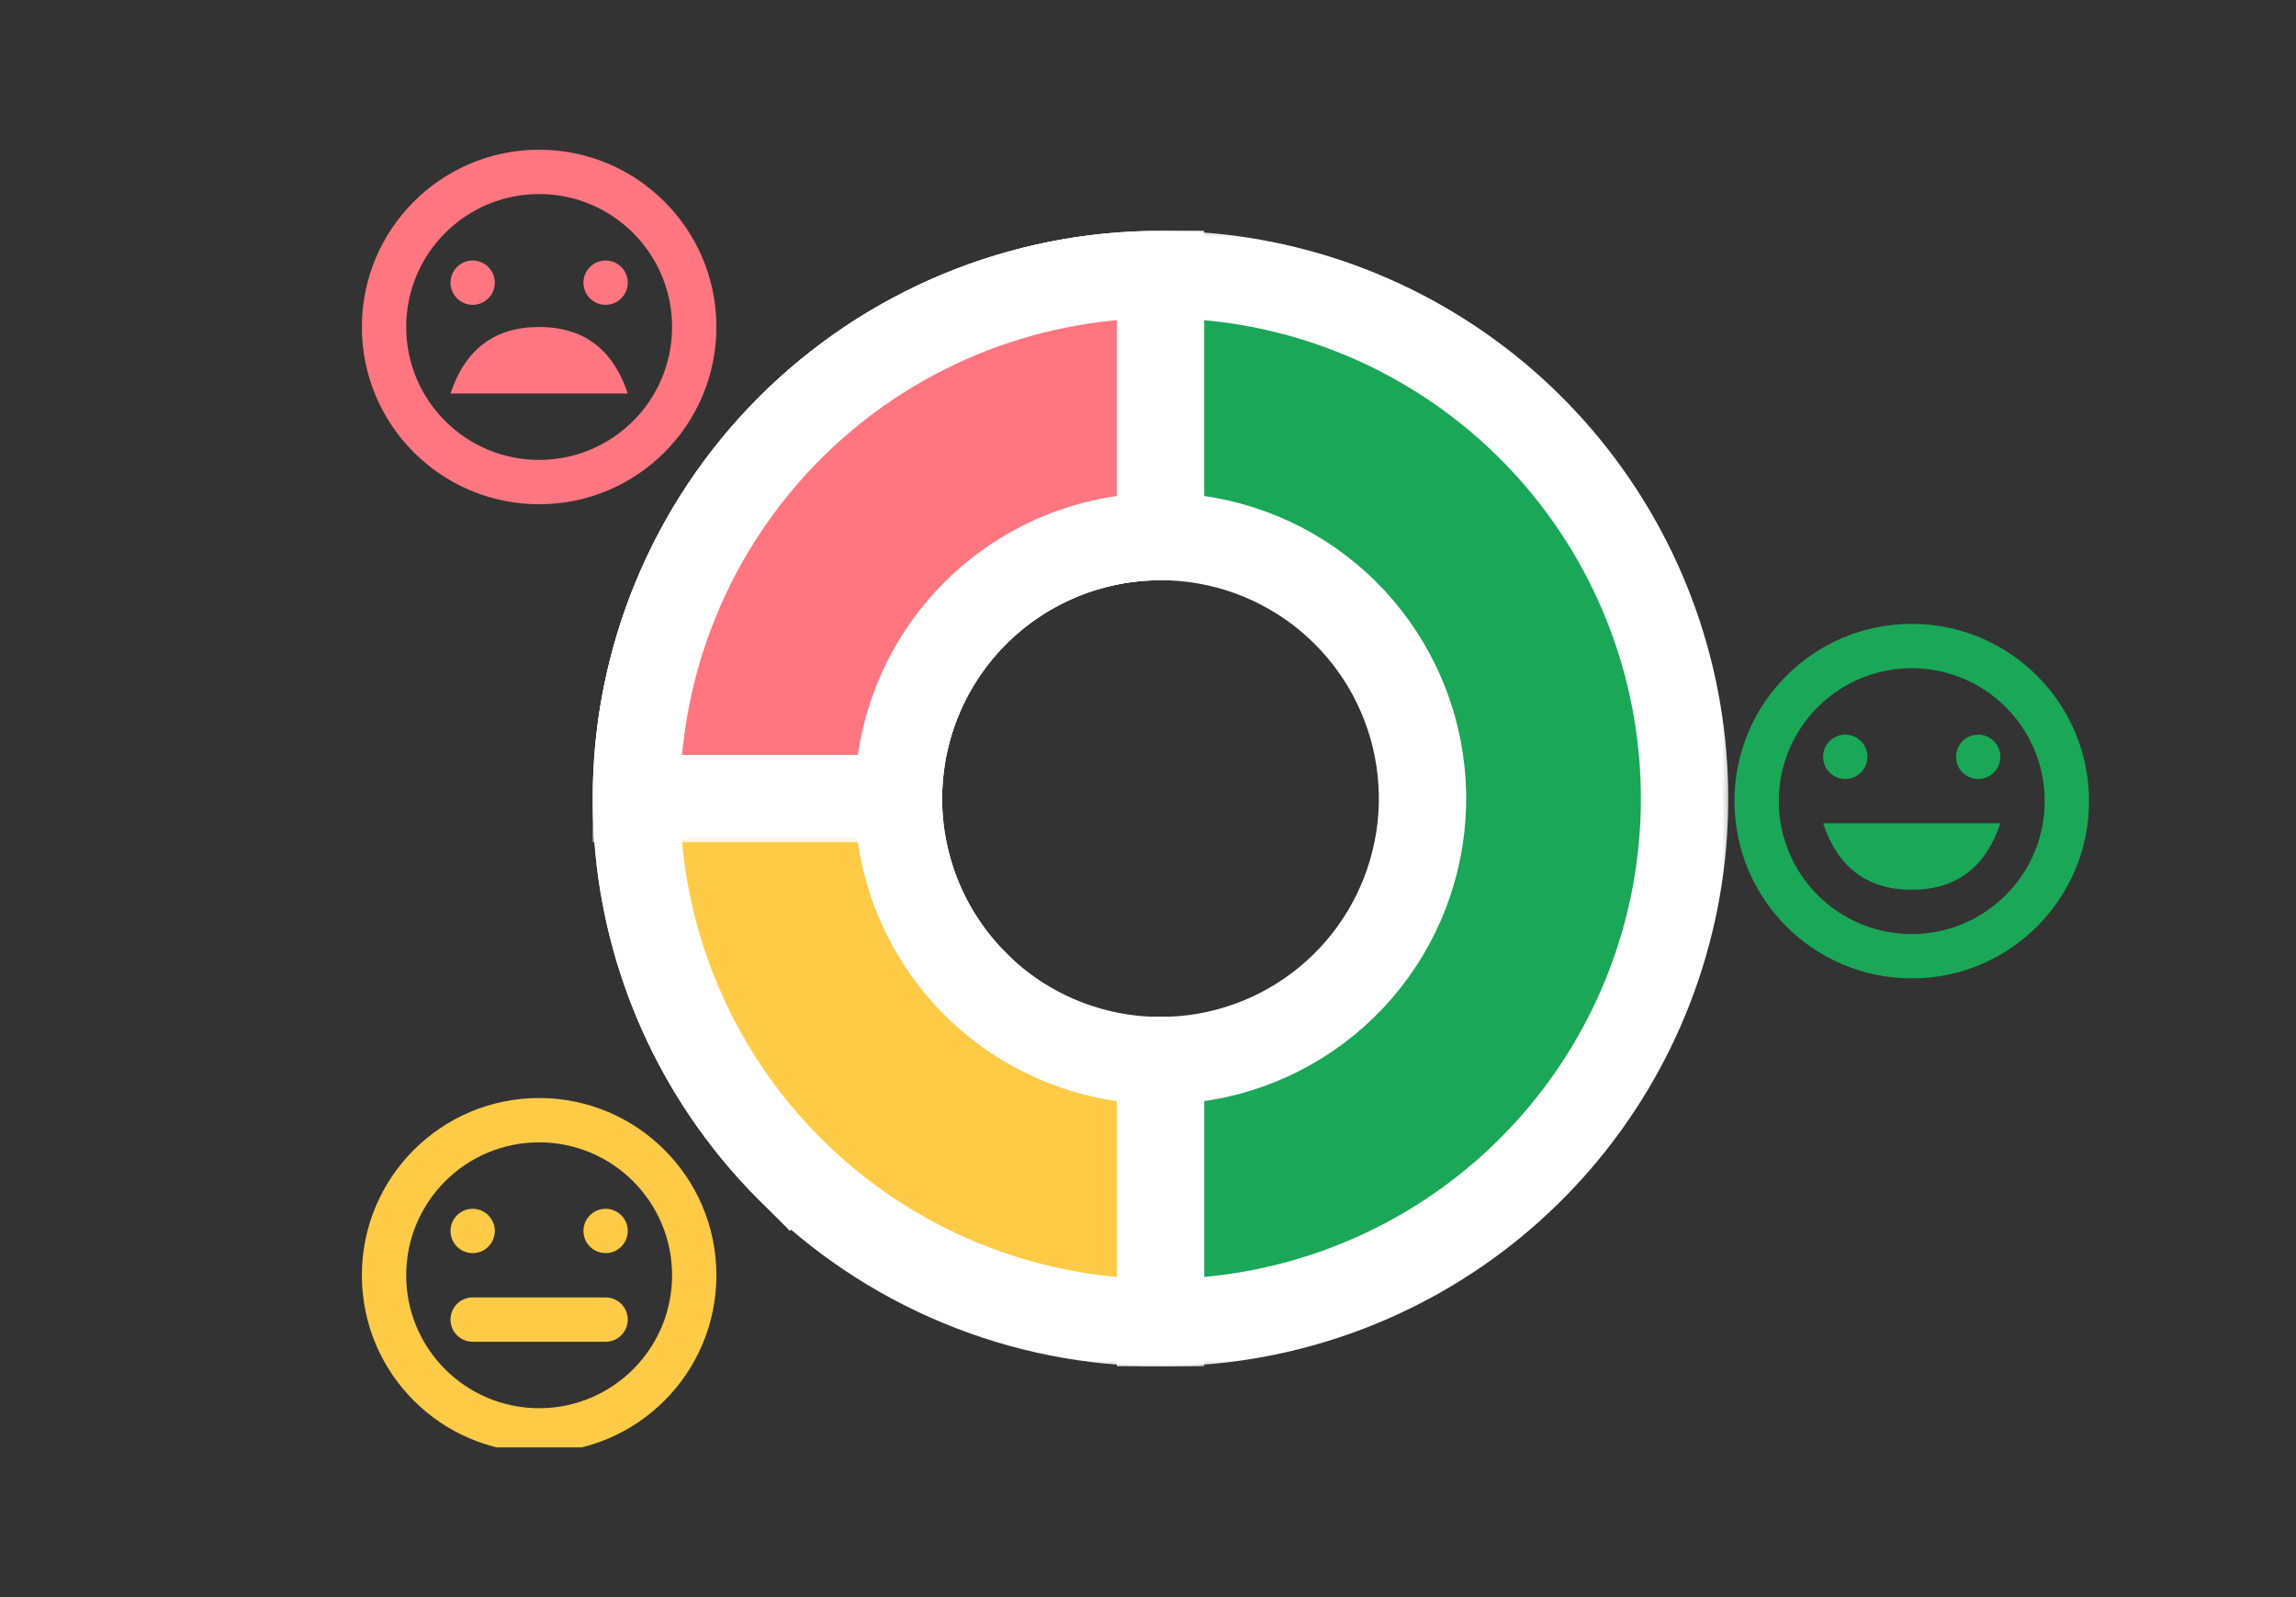<svg width="92" height="64" viewBox="0 0 92 64" fill="none" xmlns="http://www.w3.org/2000/svg">
<rect x="0" y="0" width="92" height="64" fill="#333333" stroke="none"/>
<g clip-path="url(#clip0_2488_2449)">
<mask id="path-2-outside-1_2488_2449" maskUnits="userSpaceOnUse" x="23.5" y="9" width="46" height="46" fill="black">
<rect fill="white" x="23.5" y="9" width="46" height="46"/>
<path d="M46.5 53C51.358 53 56.067 51.315 59.822 48.233C63.578 45.151 66.149 40.862 67.097 36.097C68.044 31.332 67.311 26.385 65.02 22.101C62.73 17.816 59.025 14.458 54.536 12.598C50.048 10.739 45.053 10.494 40.404 11.904C35.755 13.315 31.738 16.293 29.039 20.333C26.34 24.373 25.125 29.223 25.601 34.058C26.077 38.893 28.215 43.414 31.651 46.849L39.075 39.425C37.358 37.707 36.289 35.447 36.051 33.029C35.812 30.612 36.42 28.186 37.77 26.166C39.119 24.147 41.127 22.657 43.452 21.952C45.777 21.247 48.274 21.37 50.518 22.299C52.763 23.229 54.615 24.908 55.76 27.05C56.905 29.193 57.272 31.666 56.798 34.048C56.324 36.431 55.039 38.575 53.161 40.117C51.283 41.658 48.929 42.5 46.5 42.5V53Z"/>
</mask>
<path d="M46.5 53C51.358 53 56.067 51.315 59.822 48.233C63.578 45.151 66.149 40.862 67.097 36.097C68.044 31.332 67.311 26.385 65.02 22.101C62.73 17.816 59.025 14.458 54.536 12.598C50.048 10.739 45.053 10.494 40.404 11.904C35.755 13.315 31.738 16.293 29.039 20.333C26.34 24.373 25.125 29.223 25.601 34.058C26.077 38.893 28.215 43.414 31.651 46.849L39.075 39.425C37.358 37.707 36.289 35.447 36.051 33.029C35.812 30.612 36.42 28.186 37.77 26.166C39.119 24.147 41.127 22.657 43.452 21.952C45.777 21.247 48.274 21.37 50.518 22.299C52.763 23.229 54.615 24.908 55.76 27.05C56.905 29.193 57.272 31.666 56.798 34.048C56.324 36.431 55.039 38.575 53.161 40.117C51.283 41.658 48.929 42.5 46.5 42.5V53Z" fill="#1BA758"/>
<path d="M46.5 53C51.358 53 56.067 51.315 59.822 48.233C63.578 45.151 66.149 40.862 67.097 36.097C68.044 31.332 67.311 26.385 65.02 22.101C62.73 17.816 59.025 14.458 54.536 12.598C50.048 10.739 45.053 10.494 40.404 11.904C35.755 13.315 31.738 16.293 29.039 20.333C26.34 24.373 25.125 29.223 25.601 34.058C26.077 38.893 28.215 43.414 31.651 46.849L39.075 39.425C37.358 37.707 36.289 35.447 36.051 33.029C35.812 30.612 36.42 28.186 37.77 26.166C39.119 24.147 41.127 22.657 43.452 21.952C45.777 21.247 48.274 21.37 50.518 22.299C52.763 23.229 54.615 24.908 55.76 27.05C56.905 29.193 57.272 31.666 56.798 34.048C56.324 36.431 55.039 38.575 53.161 40.117C51.283 41.658 48.929 42.5 46.5 42.5V53Z" stroke="white" stroke-width="3.5" mask="url(#path-2-outside-1_2488_2449)"/>
<mask id="path-3-outside-2_2488_2449" maskUnits="userSpaceOnUse" x="23.5" y="9" width="25" height="46" fill="black">
<rect fill="white" x="23.5" y="9" width="25" height="46"/>
<path d="M46.5 11C43.742 11 41.011 11.543 38.464 12.598C35.916 13.654 33.601 15.201 31.651 17.151C29.701 19.101 28.154 21.416 27.099 23.964C26.043 26.512 25.5 29.242 25.5 32C25.5 34.758 26.043 37.489 27.099 40.036C28.154 42.584 29.701 44.899 31.651 46.849C33.601 48.799 35.916 50.346 38.464 51.401C41.011 52.457 43.742 53 46.5 53L46.5 42.5C45.121 42.5 43.756 42.228 42.482 41.701C41.208 41.173 40.05 40.4 39.075 39.425C38.1 38.45 37.327 37.292 36.799 36.018C36.272 34.744 36 33.379 36 32C36 30.621 36.272 29.256 36.799 27.982C37.327 26.708 38.1 25.55 39.075 24.575C40.05 23.6 41.208 22.827 42.482 22.299C43.756 21.772 45.121 21.5 46.5 21.5V11Z"/>
</mask>
<path d="M46.5 11C43.742 11 41.011 11.543 38.464 12.598C35.916 13.654 33.601 15.201 31.651 17.151C29.701 19.101 28.154 21.416 27.099 23.964C26.043 26.512 25.5 29.242 25.5 32C25.5 34.758 26.043 37.489 27.099 40.036C28.154 42.584 29.701 44.899 31.651 46.849C33.601 48.799 35.916 50.346 38.464 51.401C41.011 52.457 43.742 53 46.5 53L46.5 42.5C45.121 42.5 43.756 42.228 42.482 41.701C41.208 41.173 40.05 40.4 39.075 39.425C38.1 38.45 37.327 37.292 36.799 36.018C36.272 34.744 36 33.379 36 32C36 30.621 36.272 29.256 36.799 27.982C37.327 26.708 38.1 25.55 39.075 24.575C40.05 23.6 41.208 22.827 42.482 22.299C43.756 21.772 45.121 21.5 46.5 21.5V11Z" fill="#FFCB47"/>
<path d="M46.5 11C43.742 11 41.011 11.543 38.464 12.598C35.916 13.654 33.601 15.201 31.651 17.151C29.701 19.101 28.154 21.416 27.099 23.964C26.043 26.512 25.5 29.242 25.5 32C25.5 34.758 26.043 37.489 27.099 40.036C28.154 42.584 29.701 44.899 31.651 46.849C33.601 48.799 35.916 50.346 38.464 51.401C41.011 52.457 43.742 53 46.5 53L46.5 42.5C45.121 42.5 43.756 42.228 42.482 41.701C41.208 41.173 40.05 40.4 39.075 39.425C38.1 38.45 37.327 37.292 36.799 36.018C36.272 34.744 36 33.379 36 32C36 30.621 36.272 29.256 36.799 27.982C37.327 26.708 38.1 25.55 39.075 24.575C40.05 23.6 41.208 22.827 42.482 22.299C43.756 21.772 45.121 21.5 46.5 21.5V11Z" stroke="white" stroke-width="3.5" mask="url(#path-3-outside-2_2488_2449)"/>
<mask id="path-4-outside-3_2488_2449" maskUnits="userSpaceOnUse" x="23.5" y="9" width="25" height="25" fill="black">
<rect fill="white" x="23.5" y="9" width="25" height="25"/>
<path d="M46.5 11C43.742 11 41.011 11.543 38.464 12.598C35.916 13.654 33.601 15.201 31.651 17.151C29.701 19.101 28.154 21.416 27.099 23.964C26.043 26.512 25.5 29.242 25.5 32L36 32C36 30.621 36.272 29.256 36.799 27.982C37.327 26.708 38.1 25.55 39.075 24.575C40.05 23.6 41.208 22.827 42.482 22.299C43.756 21.772 45.121 21.5 46.5 21.5V11Z"/>
</mask>
<path d="M46.5 11C43.742 11 41.011 11.543 38.464 12.598C35.916 13.654 33.601 15.201 31.651 17.151C29.701 19.101 28.154 21.416 27.099 23.964C26.043 26.512 25.5 29.242 25.5 32L36 32C36 30.621 36.272 29.256 36.799 27.982C37.327 26.708 38.1 25.55 39.075 24.575C40.05 23.6 41.208 22.827 42.482 22.299C43.756 21.772 45.121 21.5 46.5 21.5V11Z" fill="#FF7681"/>
<path d="M46.5 11C43.742 11 41.011 11.543 38.464 12.598C35.916 13.654 33.601 15.201 31.651 17.151C29.701 19.101 28.154 21.416 27.099 23.964C26.043 26.512 25.5 29.242 25.5 32L36 32C36 30.621 36.272 29.256 36.799 27.982C37.327 26.708 38.1 25.55 39.075 24.575C40.05 23.6 41.208 22.827 42.482 22.299C43.756 21.772 45.121 21.5 46.5 21.5V11Z" stroke="white" stroke-width="3.5" mask="url(#path-4-outside-3_2488_2449)"/>
<path d="M25.081 15.558C24.467 13.921 23.308 13.103 21.603 13.103C19.827 13.103 18.643 13.991 18.052 15.767H25.154L25.081 15.558Z" fill="#FF7681"/>
<path d="M19.827 11.327C19.827 11.818 19.43 12.215 18.939 12.215C18.449 12.215 18.052 11.818 18.052 11.327C18.052 10.837 18.449 10.439 18.939 10.439C19.43 10.439 19.827 10.837 19.827 11.327Z" fill="#FF7681"/>
<path d="M24.267 12.215C24.757 12.215 25.154 11.818 25.154 11.327C25.154 10.837 24.757 10.439 24.267 10.439C23.776 10.439 23.379 10.837 23.379 11.327C23.379 11.818 23.776 12.215 24.267 12.215Z" fill="#FF7681"/>
<path fill-rule="evenodd" clip-rule="evenodd" d="M21.603 6C25.526 6 28.706 9.18 28.706 13.103C28.706 17.026 25.526 20.206 21.603 20.206C17.68 20.206 14.5 17.026 14.5 13.103C14.5 9.18 17.68 6 21.603 6ZM21.603 7.776C18.661 7.776 16.276 10.161 16.276 13.103C16.276 16.045 18.661 18.43 21.603 18.43C24.545 18.43 26.93 16.045 26.93 13.103C26.93 10.161 24.545 7.776 21.603 7.776Z" fill="#FF7681"/>
<path d="M76.603 35.654C78.379 35.654 79.562 34.767 80.154 32.991H73.052C73.643 34.767 74.827 35.654 76.603 35.654Z" fill="#1BA758"/>
<path d="M80.154 30.327C80.154 30.818 79.757 31.215 79.266 31.215C78.776 31.215 78.379 30.818 78.379 30.327C78.379 29.837 78.776 29.439 79.266 29.439C79.757 29.439 80.154 29.837 80.154 30.327Z" fill="#1BA758"/>
<path d="M73.939 31.215C74.43 31.215 74.827 30.818 74.827 30.327C74.827 29.837 74.43 29.439 73.939 29.439C73.449 29.439 73.052 29.837 73.052 30.327C73.052 30.818 73.449 31.215 73.939 31.215Z" fill="#1BA758"/>
<path fill-rule="evenodd" clip-rule="evenodd" d="M76.603 25C80.526 25 83.706 28.18 83.706 32.103C83.706 36.026 80.526 39.206 76.603 39.206C72.68 39.206 69.5 36.026 69.5 32.103C69.5 28.18 72.68 25 76.603 25ZM76.603 26.776C73.661 26.776 71.276 29.161 71.276 32.103C71.276 35.045 73.661 37.43 76.603 37.43C79.545 37.43 81.93 35.045 81.93 32.103C81.93 29.161 79.545 26.776 76.603 26.776Z" fill="#1BA758"/>
<path fill-rule="evenodd" clip-rule="evenodd" d="M21.603 44C25.526 44 28.706 47.18 28.706 51.103C28.706 55.026 25.526 58.206 21.603 58.206C17.68 58.206 14.5 55.026 14.5 51.103C14.5 47.18 17.68 44 21.603 44ZM21.603 45.776C18.661 45.776 16.276 48.161 16.276 51.103C16.276 54.045 18.661 56.43 21.603 56.43C24.545 56.43 26.93 54.045 26.93 51.103C26.93 48.161 24.545 45.776 21.603 45.776ZM25.154 52.879C25.154 52.388 24.757 51.991 24.267 51.991H18.939C18.449 51.991 18.052 52.388 18.052 52.879C18.052 53.369 18.449 53.767 18.939 53.767H24.267C24.757 53.767 25.154 53.369 25.154 52.879ZM18.939 48.439C19.43 48.439 19.827 48.837 19.827 49.327C19.827 49.818 19.43 50.215 18.939 50.215C18.449 50.215 18.052 49.818 18.052 49.327C18.052 48.837 18.449 48.439 18.939 48.439ZM25.154 49.327C25.154 48.837 24.757 48.439 24.267 48.439C23.776 48.439 23.379 48.837 23.379 49.327C23.379 49.818 23.776 50.215 24.267 50.215C24.757 50.215 25.154 49.818 25.154 49.327Z" fill="#FFCB47"/>
</g>
<defs>
<clipPath id="clip0_2488_2449">
<rect width="89" height="52" fill="white" transform="translate(1.5 6)"/>
</clipPath>
</defs>
</svg>
